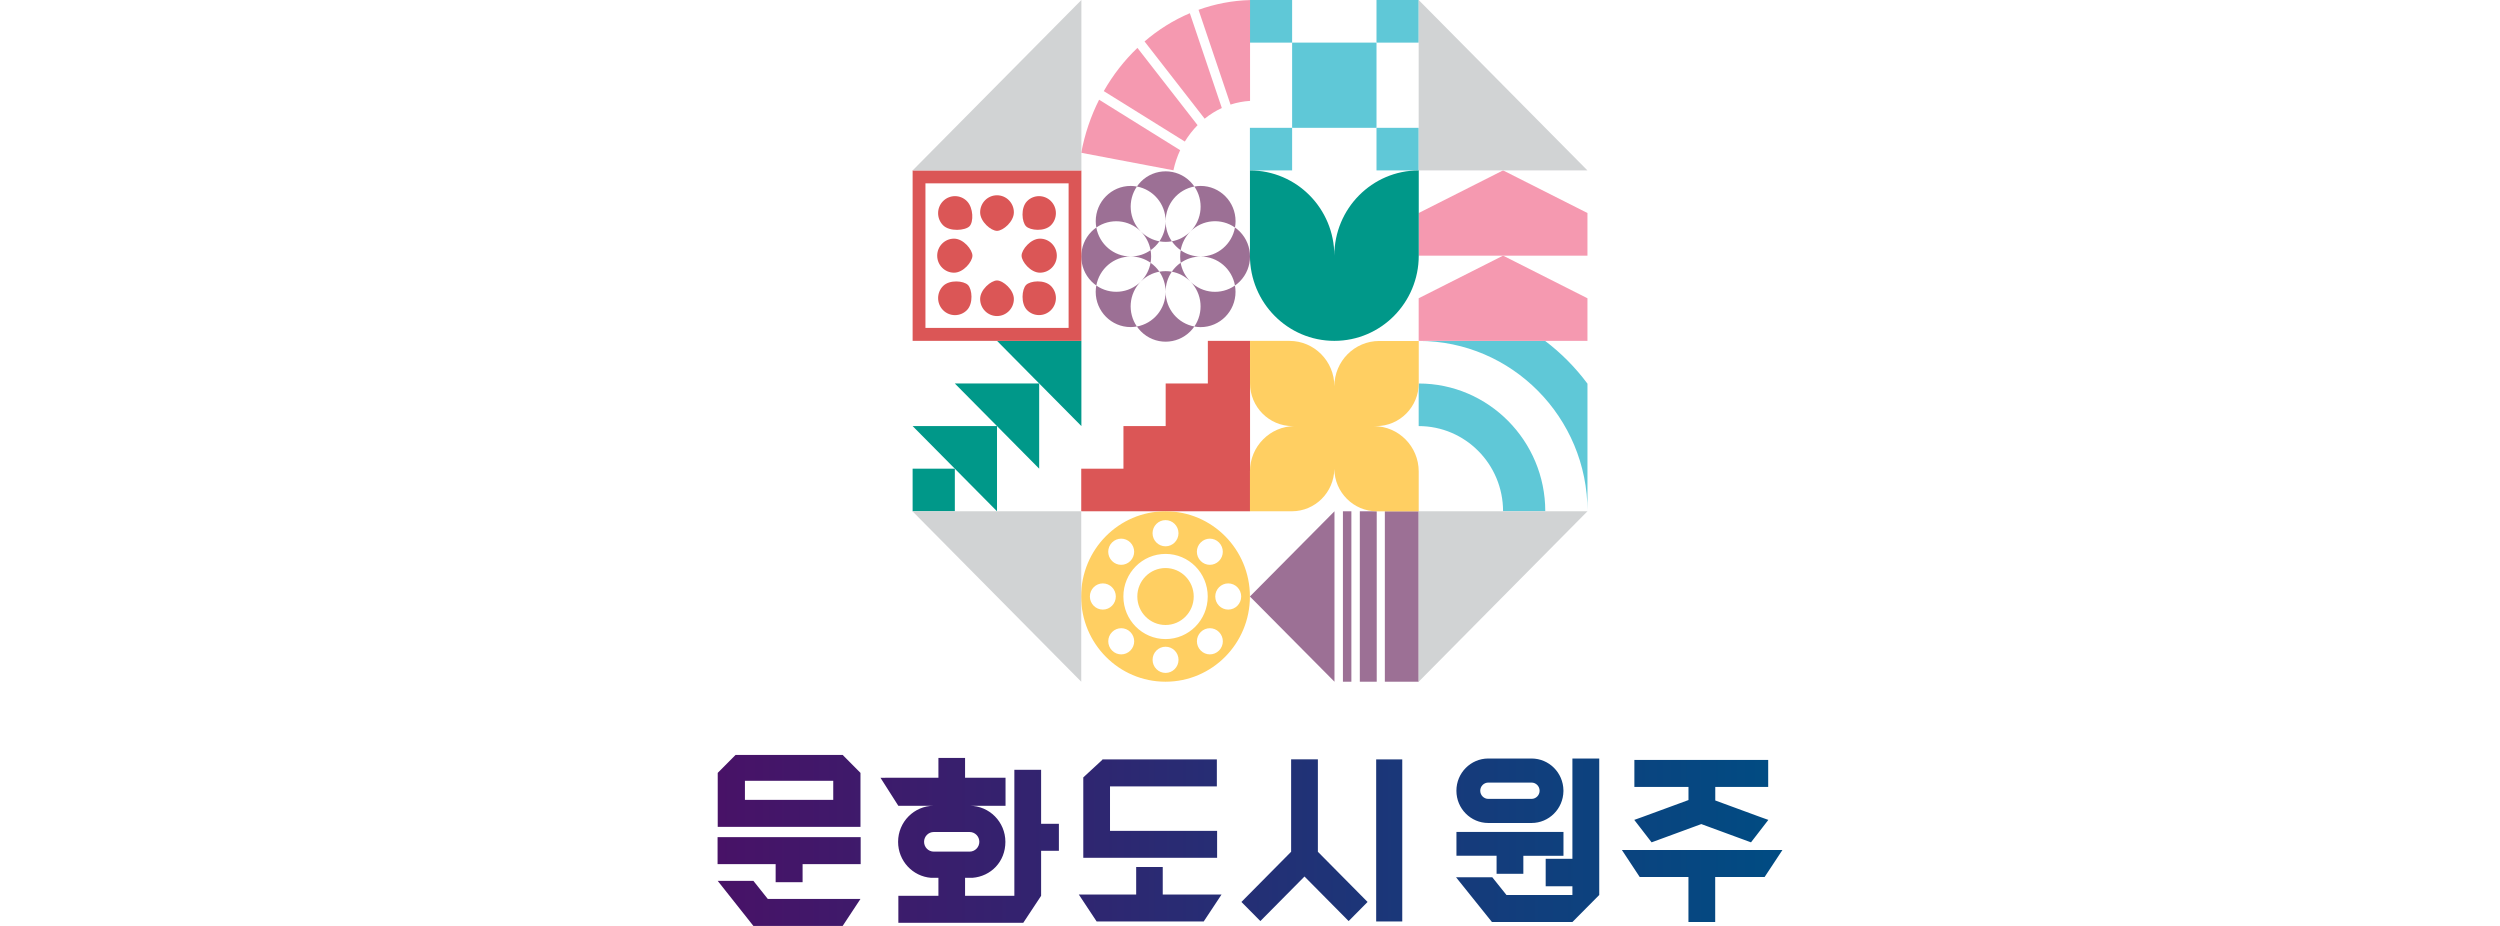 <svg width="270" height="100" viewBox="0 0 270 100" fill="none" xmlns="http://www.w3.org/2000/svg">
<path d="M131.452 92.646H116.995V83.96L119.052 82.061V82.016H131.42V84.934H119.881V89.732H131.448V92.65L131.452 92.646ZM148.627 99.517H151.444V82.016H148.627V99.517ZM177.385 88.232L176.5 88.548L178.373 90.973L183.741 89L189.108 90.973L190.981 88.548L190.097 88.232L185.249 86.45V84.991H190.965V82.073H176.512V84.991H182.356V86.406L177.385 88.232ZM157.292 85.399C157.292 83.475 158.837 81.919 160.738 81.919H165.405C167.294 81.919 168.823 83.451 168.851 85.351V85.452C168.823 87.351 167.294 88.883 165.405 88.883H160.738C158.833 88.883 157.292 87.323 157.292 85.403V85.399ZM159.866 85.399C159.866 85.884 160.258 86.28 160.738 86.28H165.405C165.885 86.28 166.278 85.884 166.278 85.399C166.278 84.914 165.885 84.518 165.405 84.518H160.738C160.258 84.518 159.866 84.914 159.866 85.399ZM125.576 96.607V93.636H122.706V96.607H116.51L118.436 99.517H130.003L131.928 96.607H125.572H125.576ZM112.44 88.968H114.361V91.886H112.44V96.748L110.511 99.666H97.022V96.748H101.349V94.804H100.548C98.559 94.647 96.994 92.969 96.994 90.92C96.994 88.77 98.723 87.024 100.853 87.024H97.018L95.093 84.001L97.018 83.993H101.349V81.859H104.227V83.993H108.598V87.024H104.723C106.852 87.024 108.582 88.77 108.582 90.92C108.582 93.07 107.017 94.647 105.027 94.804H104.227V96.748H109.55V83.136H112.44V88.968ZM104.563 91.975H104.719C105.295 91.975 105.768 91.502 105.768 90.916C105.768 90.33 105.299 89.857 104.719 89.857H100.849C100.272 89.857 99.8 90.33 99.8 90.916C99.8 91.502 100.268 91.975 100.849 91.975H104.563ZM142.331 82.008H139.441V91.991L134.073 97.411L136.119 99.476L140.886 94.663L145.653 99.476L147.698 97.411L142.331 91.991V82.008ZM77.498 93.329H83.77V95.281H86.68V93.329H92.952V90.411H77.498V93.329ZM81.373 95.136H77.514L81.368 100.002H91.007L92.932 97.084H82.921L81.373 95.14V95.136ZM79.339 89.303H77.514V83.471L79.443 81.531H91.007L92.932 83.471V89.303H79.339ZM80.452 86.385H89.99V84.328H80.452V86.385ZM169.82 81.919H172.718V96.659L169.82 99.578H161.13L157.252 94.744H161.166L162.699 96.659H169.82V95.714H166.934V92.751H169.82V81.915V81.919ZM168.859 89.849H157.296V92.42H161.631V94.368H164.521V92.424H168.855V89.853L168.859 89.849ZM192.502 91.797H175.163L177.088 94.715H182.352V99.578H185.241V94.719H190.577L192.502 91.801V91.797Z" fill="url(#paint0_linear_494_8408)"/>
<path d="M139.549 0H134.99V4.604H139.549V0Z" fill="#5FC8D7"/>
<path d="M153.221 13.805H148.662V18.404H153.221V13.805Z" fill="#5FC8D7"/>
<path d="M148.663 4.602H139.549V13.805H148.663V4.602Z" fill="#5FC8D7"/>
<path d="M139.549 13.805H134.99V18.404H139.549V13.805Z" fill="#5FC8D7"/>
<path d="M153.221 0H148.662V4.604H153.221V0Z" fill="#5FC8D7"/>
<path d="M171.446 55.222V41.436C170.145 39.686 168.604 38.13 166.875 36.82H153.222C163.272 36.82 171.45 45.078 171.45 55.226L171.446 55.222Z" fill="#5FC8D7"/>
<path d="M162.331 55.22H166.89C166.89 47.61 160.758 41.418 153.217 41.418V46.017C158.252 46.017 162.331 50.136 162.331 55.22Z" fill="#5FC8D7"/>
<path d="M107.677 55.219L98.563 46.016H107.677V55.219Z" fill="#009889"/>
<path d="M112.231 50.617L103.118 41.414H112.231V50.617Z" fill="#009889"/>
<path d="M116.79 46.016L107.677 36.812H116.79V46.016Z" fill="#009889"/>
<path d="M103.122 50.617H98.563V55.217H103.122V50.617Z" fill="#009889"/>
<path d="M145.949 55.219H145.036V73.625H145.949V55.219Z" fill="#9C7095"/>
<path d="M147.774 55.219H146.861V73.625H147.774H148.686V55.219H147.774Z" fill="#9C7095"/>
<path d="M152.001 55.219H150.784H149.563V73.625H150.784H152.001H153.217V55.219H152.001Z" fill="#9C7095"/>
<path d="M144.123 64.422V73.625L134.99 64.422L144.123 55.219V64.422Z" fill="#9C7095"/>
<path d="M118.403 24.57C118.363 24.348 118.339 24.122 118.339 23.892C118.339 21.786 120.028 20.08 122.114 20.08C122.346 20.08 122.57 20.104 122.786 20.145C121.765 21.632 121.906 23.685 123.218 25.011C121.906 23.685 119.872 23.544 118.399 24.575L118.403 24.57ZM122.114 27.703C120.261 27.703 118.72 26.353 118.403 24.57C118.219 24.7 118.043 24.841 117.883 25.007C116.41 26.494 116.41 28.907 117.883 30.399C118.047 30.564 118.223 30.706 118.403 30.835C118.724 29.057 120.261 27.703 122.114 27.703ZM125.216 29.344C124.959 28.968 124.635 28.645 124.263 28.382C124.343 27.933 124.343 27.473 124.263 27.02C123.655 27.448 122.914 27.699 122.114 27.699C122.914 27.699 123.651 27.949 124.263 28.378C124.131 29.117 123.783 29.821 123.218 30.395C123.783 29.825 124.483 29.473 125.216 29.34V29.344ZM123.218 30.399C121.906 31.724 119.872 31.866 118.399 30.835C118.359 31.058 118.335 31.284 118.335 31.514C118.335 33.62 120.024 35.325 122.11 35.325C122.342 35.325 122.566 35.301 122.782 35.261C121.761 33.773 121.902 31.72 123.214 30.395L123.218 30.399ZM125.888 31.514C125.888 33.386 124.551 34.941 122.786 35.261C122.914 35.447 123.054 35.625 123.218 35.786C124.691 37.274 127.081 37.274 128.558 35.786C128.722 35.621 128.862 35.443 128.99 35.261C127.229 34.938 125.888 33.386 125.888 31.514ZM126.56 29.344C126.116 29.263 125.66 29.263 125.212 29.344C125.636 29.958 125.884 30.706 125.884 31.514C125.884 30.706 126.132 29.962 126.556 29.344C127.289 29.477 127.985 29.829 128.554 30.399C127.989 29.829 127.641 29.122 127.509 28.382C127.137 28.64 126.813 28.968 126.556 29.344H126.56ZM128.558 30.399C129.871 31.724 130.011 33.778 128.99 35.265C129.21 35.305 129.434 35.33 129.662 35.33C131.748 35.33 133.437 33.624 133.437 31.518C133.437 31.284 133.413 31.058 133.373 30.839C131.9 31.87 129.867 31.728 128.554 30.403L128.558 30.399ZM127.513 27.024C127.645 26.284 127.993 25.581 128.558 25.007C127.993 25.577 127.293 25.928 126.56 26.062C126.136 25.448 125.888 24.7 125.888 23.892C125.888 24.7 125.64 25.444 125.216 26.062C124.483 25.928 123.787 25.577 123.218 25.007C123.783 25.577 124.131 26.284 124.263 27.024C124.635 26.765 124.955 26.438 125.216 26.062C125.66 26.143 126.116 26.143 126.564 26.062C126.821 26.438 127.145 26.765 127.517 27.024C127.437 27.473 127.437 27.933 127.517 28.386C128.125 27.957 128.866 27.707 129.666 27.707C128.866 27.707 128.129 27.456 127.517 27.028L127.513 27.024ZM133.897 25.007C133.733 24.841 133.557 24.7 133.377 24.57C133.057 26.349 131.52 27.703 129.666 27.703C131.52 27.703 133.061 29.053 133.377 30.835C133.561 30.706 133.737 30.564 133.897 30.399C135.37 28.911 135.37 26.498 133.897 25.007ZM128.558 25.007C129.871 23.681 131.904 23.54 133.377 24.57C133.417 24.348 133.441 24.122 133.441 23.892C133.441 21.786 131.752 20.08 129.666 20.08C129.434 20.08 129.21 20.104 128.994 20.145C130.015 21.632 129.875 23.685 128.562 25.011L128.558 25.007ZM125.888 23.892C125.888 22.02 127.225 20.464 128.99 20.145C128.862 19.959 128.722 19.781 128.558 19.619C127.085 18.132 124.695 18.132 123.218 19.619C123.054 19.785 122.914 19.963 122.786 20.145C124.547 20.468 125.888 22.02 125.888 23.892Z" fill="#9C7095"/>
<path d="M130.447 36.812V41.416H125.892V46.016H121.333V50.619H116.774V55.218H121.333H125.892H130.447H135.006V50.619V46.016V41.416V36.812H130.447Z" fill="#DB5656"/>
<path d="M131.956 11.663L128.502 1.426C126.725 2.182 125.08 3.212 123.611 4.477L130.103 12.819C130.671 12.359 131.296 11.971 131.956 11.663Z" fill="#F599B0"/>
<path d="M127.461 16.222L118.704 10.77C117.811 12.54 117.155 14.468 116.774 16.501L126.729 18.392C126.893 17.628 127.141 16.901 127.457 16.218" fill="#F599B0"/>
<path d="M129.338 13.518L122.842 5.172C121.429 6.522 120.201 8.094 119.208 9.84L127.961 15.288C128.354 14.642 128.818 14.047 129.338 13.518Z" fill="#F599B0"/>
<path d="M135.006 10.896V0.008C133.065 0.06 131.199 0.428 129.442 1.059L132.897 11.296C133.569 11.078 134.273 10.941 135.002 10.896" fill="#F599B0"/>
<path d="M171.445 23.006L162.331 18.402L153.217 23.006V27.609H171.445V23.006Z" fill="#F599B0"/>
<path d="M153.217 36.816V32.213L162.331 27.609L171.445 32.213V36.816H153.217Z" fill="#F599B0"/>
<path d="M125.876 55.219C120.841 55.219 116.762 59.337 116.762 64.422C116.762 69.506 120.841 73.625 125.876 73.625C130.911 73.625 134.99 69.506 134.99 64.422C134.99 59.337 130.911 55.219 125.876 55.219ZM129.674 58.59C130.223 58.036 131.107 58.036 131.652 58.59C132.2 59.143 132.2 60.036 131.652 60.586C131.103 61.14 130.219 61.14 129.674 60.586C129.126 60.032 129.126 59.139 129.674 58.59ZM125.876 56.173C126.648 56.173 127.277 56.807 127.277 57.587C127.277 58.367 126.648 59.002 125.876 59.002C125.103 59.002 124.475 58.367 124.475 57.587C124.475 56.807 125.103 56.173 125.876 56.173ZM120.1 58.59C120.649 58.036 121.533 58.036 122.078 58.59C122.626 59.143 122.626 60.036 122.078 60.586C121.529 61.14 120.645 61.14 120.1 60.586C119.552 60.032 119.552 59.139 120.1 58.59ZM119.108 65.836C118.335 65.836 117.707 65.202 117.707 64.422C117.707 63.642 118.335 63.007 119.108 63.007C119.88 63.007 120.509 63.642 120.509 64.422C120.509 65.202 119.88 65.836 119.108 65.836ZM122.082 70.258C121.533 70.812 120.649 70.812 120.104 70.258C119.556 69.704 119.556 68.811 120.104 68.261C120.653 67.708 121.537 67.708 122.082 68.261C122.63 68.815 122.63 69.708 122.082 70.258ZM125.88 72.675C125.107 72.675 124.479 72.04 124.479 71.26C124.479 70.48 125.107 69.846 125.88 69.846C126.652 69.846 127.281 70.48 127.281 71.26C127.281 72.04 126.652 72.675 125.88 72.675ZM125.88 69.021C123.366 69.021 121.325 66.964 121.325 64.422C121.325 61.88 123.362 59.822 125.88 59.822C128.397 59.822 130.435 61.88 130.435 64.422C130.435 66.964 128.397 69.021 125.88 69.021ZM131.656 70.258C131.107 70.812 130.223 70.812 129.678 70.258C129.13 69.704 129.13 68.811 129.678 68.261C130.227 67.708 131.111 67.708 131.656 68.261C132.204 68.815 132.204 69.708 131.656 70.258ZM132.648 65.836C131.876 65.836 131.247 65.202 131.247 64.422C131.247 63.642 131.876 63.007 132.648 63.007C133.421 63.007 134.049 63.642 134.049 64.422C134.049 65.202 133.421 65.836 132.648 65.836Z" fill="#FFCF62"/>
<path d="M125.876 67.499C127.558 67.499 128.922 66.122 128.922 64.423C128.922 62.725 127.558 61.348 125.876 61.348C124.194 61.348 122.83 62.725 122.83 64.423C122.83 66.122 124.194 67.499 125.876 67.499Z" fill="#FFCF62"/>
<path d="M115.41 19.801V35.414H99.948V19.801H115.41ZM116.79 18.406H98.563V36.812H116.79V18.406Z" fill="#DB5656"/>
<path d="M109.498 22.929C109.498 23.947 108.321 24.933 107.677 24.933C107.032 24.933 105.855 23.947 105.855 22.929C105.855 21.91 106.672 21.09 107.677 21.09C108.681 21.09 109.498 21.914 109.498 22.929Z" fill="#DB5656"/>
<path d="M109.498 32.294C109.498 31.275 108.321 30.289 107.677 30.289C107.032 30.289 105.855 31.275 105.855 32.294C105.855 33.312 106.672 34.133 107.677 34.133C108.681 34.133 109.498 33.308 109.498 32.294Z" fill="#DB5656"/>
<path d="M112.316 29.451C111.307 29.451 110.331 28.263 110.331 27.612C110.331 26.962 111.307 25.773 112.316 25.773C113.324 25.773 114.137 26.598 114.137 27.612C114.137 28.627 113.32 29.451 112.316 29.451Z" fill="#DB5656"/>
<path d="M103.038 29.451C104.047 29.451 105.023 28.263 105.023 27.612C105.023 26.962 104.047 25.773 103.038 25.773C102.029 25.773 101.217 26.598 101.217 27.612C101.217 28.627 102.033 29.451 103.038 29.451Z" fill="#DB5656"/>
<path d="M101.849 24.326C102.562 25.045 104.247 24.9 104.703 24.439C105.159 23.978 105.139 22.439 104.427 21.723C103.714 21.004 102.562 21.004 101.849 21.723C101.137 22.443 101.137 23.607 101.849 24.326Z" fill="#DB5656"/>
<path d="M104.427 33.495C105.139 32.776 104.995 31.236 104.539 30.779C104.083 30.318 102.558 30.177 101.849 30.892C101.141 31.608 101.137 32.776 101.849 33.495C102.562 34.215 103.714 34.215 104.427 33.495Z" fill="#DB5656"/>
<path d="M113.505 30.89C112.792 30.17 111.267 30.316 110.815 30.777C110.363 31.237 110.218 32.777 110.927 33.493C111.635 34.208 112.792 34.212 113.505 33.493C114.217 32.773 114.217 31.609 113.505 30.89Z" fill="#DB5656"/>
<path d="M110.927 21.723C110.214 22.443 110.358 23.983 110.814 24.439C111.271 24.896 112.796 25.041 113.504 24.326C114.213 23.611 114.217 22.443 113.504 21.723C112.792 21.004 111.639 21.004 110.927 21.723Z" fill="#DB5656"/>
<path d="M148.634 46.019C151.172 46.019 153.225 43.942 153.225 41.383V36.825H148.962C146.285 36.825 144.111 39.019 144.111 41.723V41.715C144.111 39.011 141.938 36.816 139.26 36.816H135.002V41.383C135.002 43.946 137.059 46.019 139.593 46.019H139.845C137.167 46.019 134.994 48.214 134.994 50.918V55.218H139.516C142.03 55.218 144.071 53.177 144.107 50.647C144.139 53.177 146.185 55.222 148.698 55.222H153.221V50.922C153.221 48.218 151.048 46.023 148.37 46.023H148.154H148.634V46.019Z" fill="#FFCF62"/>
<path d="M171.445 55.219H153.217V73.625L171.445 55.219Z" fill="#D1D3D4"/>
<path d="M98.547 55.219H116.774V73.625L98.547 55.219Z" fill="#D1D3D4"/>
<path d="M171.445 18.406H153.217V0L171.445 18.406Z" fill="#D1D3D4"/>
<path d="M98.563 18.406H116.79V0L98.563 18.406Z" fill="#D1D3D4"/>
<path d="M153.217 18.406C148.186 18.406 144.107 22.529 144.107 27.609C144.107 22.525 140.029 18.406 134.994 18.406V27.609C134.994 32.694 139.076 36.812 144.107 36.812H144.115C149.147 36.812 153.225 32.69 153.225 27.609V18.406H153.217Z" fill="#009889"/>
<defs>
<linearGradient id="paint0_linear_494_8408" x1="77.498" y1="90.767" x2="192.498" y2="90.767" gradientUnits="userSpaceOnUse">
<stop stop-color="#481267"/>
<stop offset="1" stop-color="#004C83"/>
</linearGradient>
</defs>
</svg>

